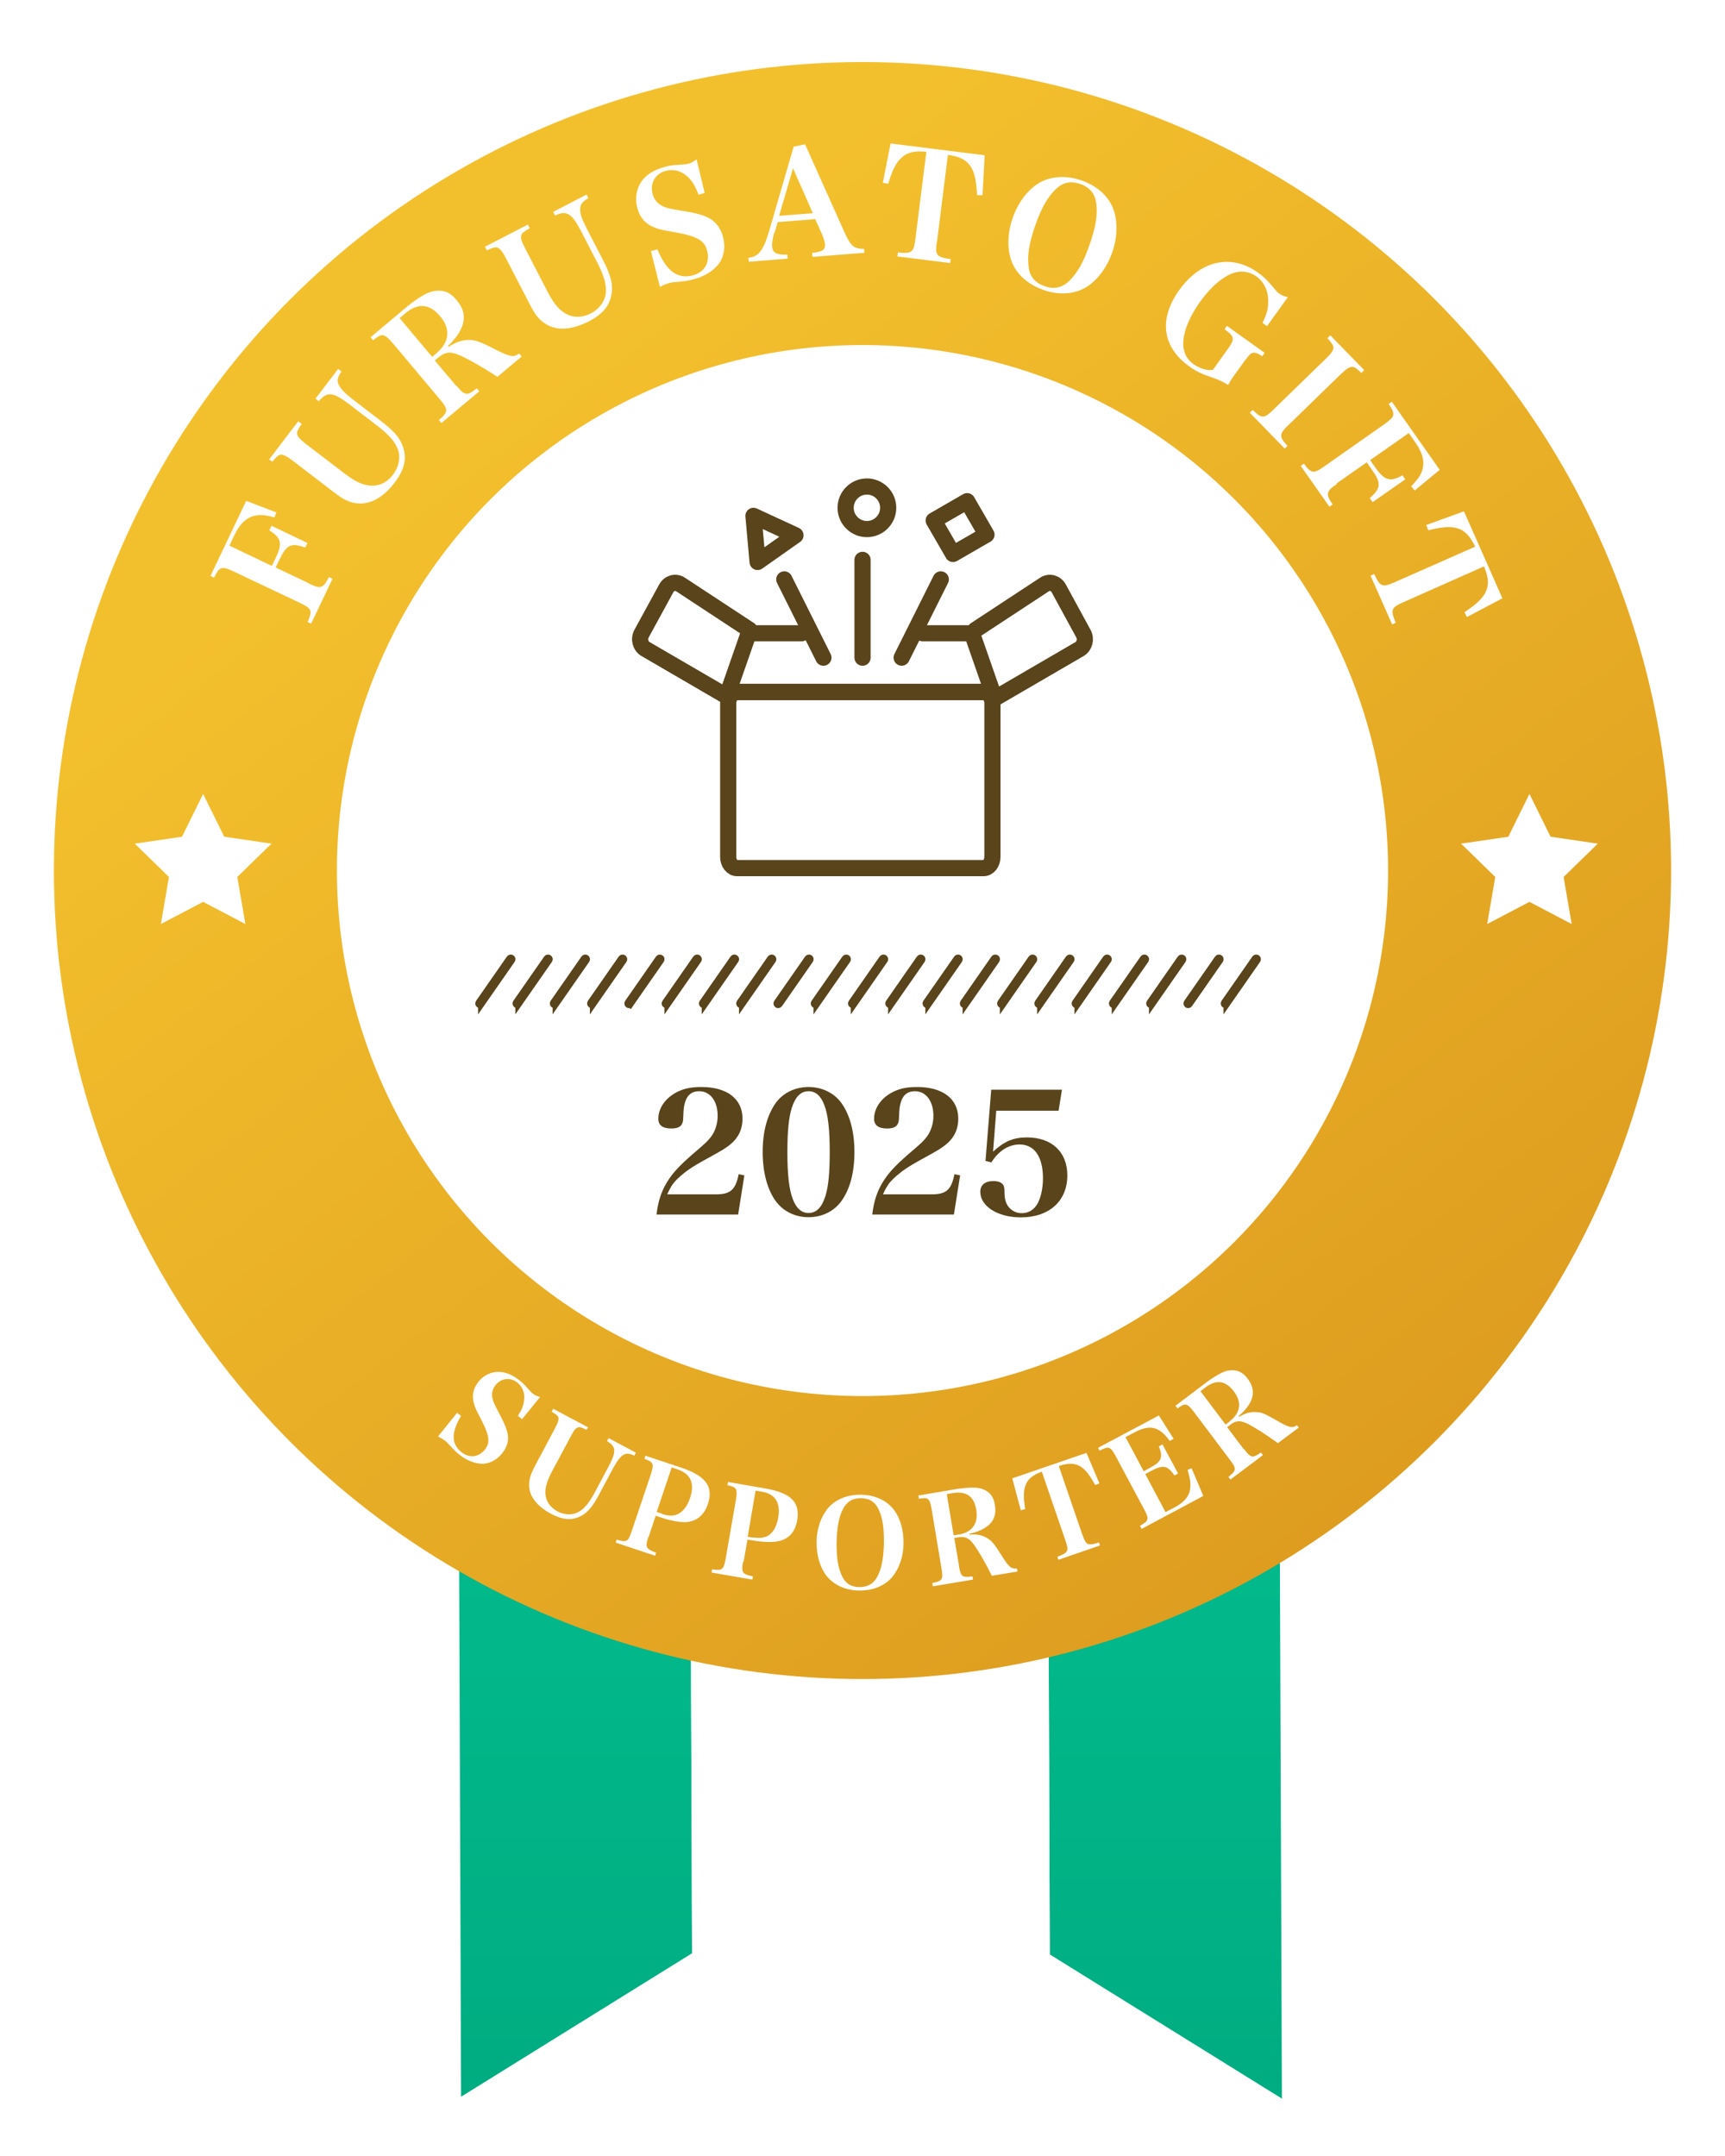 <svg width="128" height="160" viewBox="0 0 128 160" fill="none" xmlns="http://www.w3.org/2000/svg">
<g filter="url(#filter0_d_574_13346)">
<path d="M51.173 94.265L44.391 94.297L42.07 94.308L34 94.329L34.213 153.601L51.354 142.954L51.173 94.265Z" fill="url(#paint0_linear_574_13346)"/>
<path d="M95.121 153.741L94.898 94.105L86.849 94.137H86.838H86.827L84.507 94.147L77.725 94.169L77.895 143.04L95.121 153.741Z" fill="url(#paint1_linear_574_13346)"/>
<path d="M64.557 134.746L77.897 143.04L77.726 94.169L51.174 94.265L51.355 142.954L64.557 134.746Z" fill="white"/>
<circle cx="64" cy="62.605" r="60" fill="url(#paint2_linear_574_13346)"/>
<circle cx="64" cy="62.605" r="39" fill="white"/>
<path d="M22.918 41.304C23.813 41.73 23.97 41.671 24.41 40.823L24.672 40.953L23.087 44.286L22.824 44.155C23.202 43.306 23.142 43.164 22.248 42.739L17.357 40.418C16.463 39.993 16.29 40.036 15.882 40.869L15.62 40.738L18.268 35.169L20.509 36.029L20.361 36.4C19.648 36.197 19.228 36.173 18.789 36.303C18.224 36.462 17.762 36.935 17.386 37.722L17.026 38.493L20.173 39.997L20.483 39.349C20.974 38.316 20.858 37.892 19.981 37.358L20.145 37.019L22.813 38.294L22.65 38.633C21.614 38.267 21.267 38.416 20.761 39.48L20.451 40.112L22.919 41.289L22.918 41.304Z" fill="white"/>
<path d="M22.156 29.285L22.386 29.462C22.096 29.876 22.031 30.031 22.043 30.171C22.054 30.374 22.237 30.581 22.681 30.934L25.517 33.101C26.284 33.694 26.838 33.971 27.398 34.031C28.083 34.108 28.712 33.826 29.162 33.228C29.579 32.676 29.735 32.009 29.545 31.412C29.355 30.831 28.899 30.291 27.98 29.585L25.91 27.996C24.699 27.081 24.279 27.041 23.655 27.775L23.41 27.583L25.095 25.375L25.34 25.567C25.034 26.013 24.983 26.245 25.147 26.576C25.296 26.876 25.601 27.195 26.183 27.644L28.253 29.233C29.111 29.891 29.568 30.368 29.805 30.919C30.236 31.88 30.076 32.78 29.29 33.807C28.711 34.574 28.077 35.059 27.418 35.263C26.853 35.437 26.262 35.393 25.706 35.131C25.444 35.016 25.183 34.839 24.738 34.502L21.703 32.175C21.227 31.821 20.981 31.707 20.777 31.749C20.636 31.793 20.509 31.899 20.204 32.266L19.974 32.09L22.125 29.269L22.156 29.285Z" fill="white"/>
<path d="M33.859 26.613C34.497 27.375 34.653 27.394 35.382 26.818L35.565 27.04L32.754 29.394L32.571 29.172C33.271 28.564 33.274 28.392 32.636 27.63L29.158 23.485C28.778 23.04 28.548 22.864 28.346 22.875C28.205 22.872 28.047 22.962 27.683 23.25L27.5 23.027L30.153 20.795C30.613 20.415 31.104 20.067 31.53 19.843C32.114 19.528 32.77 19.48 33.247 19.725C33.478 19.855 33.677 20.015 33.89 20.285C34.482 20.984 34.575 21.703 34.168 22.489C33.972 22.89 33.716 23.211 33.238 23.684L33.283 23.747C33.805 23.4 34.214 23.253 34.713 23.233C35.244 23.214 35.584 23.331 36.755 23.933C37.85 24.487 38.098 24.54 38.526 24.237L38.708 24.459L36.913 25.963C35.684 25.172 34.76 24.653 34.127 24.374C33.432 24.062 33.042 24.101 32.533 24.526L32.264 24.754L33.859 26.644L33.859 26.613ZM32.416 24.18C33.353 23.39 33.453 22.411 32.663 21.474C31.873 20.536 31.033 20.455 30.065 21.26L29.652 21.61L32.067 24.484L32.416 24.196L32.416 24.18Z" fill="white"/>
<path d="M39.171 14.665L39.306 14.933C38.864 15.188 38.736 15.294 38.687 15.433C38.62 15.634 38.677 15.885 38.946 16.39L40.591 19.575C41.039 20.442 41.418 20.934 41.895 21.225C42.479 21.596 43.165 21.596 43.827 21.268C44.442 20.954 44.859 20.402 44.95 19.796C45.026 19.19 44.839 18.5 44.316 17.475L43.12 15.157C42.417 13.816 42.048 13.59 41.181 13.992L41.047 13.724L43.523 12.438L43.657 12.706C43.199 12.976 43.054 13.176 43.047 13.534C43.039 13.861 43.186 14.286 43.53 14.948L44.726 17.266C45.234 18.243 45.423 18.855 45.41 19.448C45.387 20.507 44.856 21.244 43.705 21.842C42.854 22.275 42.07 22.46 41.386 22.367C40.811 22.292 40.288 21.985 39.893 21.524C39.71 21.317 39.545 21.033 39.291 20.544L37.527 17.138C37.258 16.618 37.075 16.411 36.858 16.36C36.718 16.341 36.546 16.384 36.121 16.577L35.986 16.309L39.14 14.68L39.171 14.665Z" fill="white"/>
<path d="M48.342 16.628L48.781 16.497C49.447 18.133 50.291 18.744 51.435 18.427C52.314 18.181 52.704 17.441 52.459 16.563C52.271 15.873 51.748 15.55 50.336 15.285C49.047 15.053 49.001 15.037 48.706 14.937C47.933 14.67 47.507 14.209 47.29 13.44C47.117 12.813 47.193 12.16 47.501 11.621C47.842 11.036 48.443 10.629 49.29 10.398C49.62 10.296 49.932 10.241 50.369 10.235C50.884 10.199 50.947 10.185 51.104 10.142C51.276 10.099 51.403 10.024 51.688 9.827L52.287 12.319L51.832 12.449C51.597 11.821 51.401 11.489 51.066 11.154C50.578 10.676 49.989 10.523 49.393 10.681C48.609 10.897 48.203 11.621 48.435 12.421C48.536 12.782 48.748 13.052 49.04 13.229C49.379 13.424 49.658 13.493 50.683 13.655C51.709 13.818 52.251 13.971 52.712 14.246C53.158 14.521 53.476 14.964 53.635 15.529C53.852 16.282 53.742 17.012 53.356 17.549C52.955 18.086 52.322 18.493 51.523 18.709C51.083 18.84 50.849 18.866 50.052 18.942C49.912 18.939 49.771 18.982 49.63 19.01C49.442 19.068 49.284 19.127 48.969 19.292L48.295 16.611L48.342 16.628Z" fill="white"/>
<path d="M57.46 15.239C57.325 15.704 57.271 16.046 57.296 16.311C57.333 16.764 57.641 16.927 58.421 16.897L58.446 17.194L55.557 17.426L55.532 17.13C56.266 17.068 56.651 16.578 57.056 15.199L58.894 8.88L59.739 8.711L62.666 15.245C62.993 15.969 63.235 16.302 63.53 16.386C63.653 16.436 63.746 16.453 64.12 16.477L64.145 16.759L60.288 17.063L60.263 16.766C61.029 16.69 61.25 16.539 61.213 16.117C61.216 15.961 61.099 15.616 60.98 15.348L60.49 14.262L57.711 14.481L57.475 15.271L57.46 15.239ZM58.843 10.484L57.814 14.016L60.313 13.821L58.843 10.484Z" fill="white"/>
<path d="M69.51 15.957C69.378 16.952 69.485 17.079 70.541 17.227L70.504 17.522L66.586 17.031L66.624 16.735C67.651 16.836 67.793 16.746 67.924 15.751L68.737 9.268C67.82 9.17 67.271 9.314 66.825 9.772C66.458 10.138 66.197 10.662 65.91 11.638L65.507 11.567L66.085 8.649L73.065 9.52L72.906 12.494L72.501 12.485C72.448 11.377 72.305 10.766 72.003 10.323C71.671 9.848 71.208 9.619 70.338 9.491L69.525 15.973L69.51 15.957Z" fill="white"/>
<path d="M77.011 11.633C77.896 11.076 79.068 10.977 80.259 11.393C81.45 11.809 82.305 12.607 82.642 13.597C82.949 14.508 82.908 15.66 82.526 16.743C82.143 17.841 81.452 18.762 80.662 19.274C79.76 19.847 78.59 19.93 77.414 19.514C76.239 19.099 75.368 18.3 75.031 17.311C74.724 16.4 74.765 15.247 75.147 14.164C75.53 13.066 76.204 12.161 77.011 11.633ZM76.329 17.807C76.407 18.526 76.802 18.986 77.514 19.236C78.21 19.485 78.805 19.358 79.33 18.855C79.935 18.276 80.406 17.445 80.855 16.145C81.305 14.846 81.466 13.914 81.344 13.085C81.251 12.366 80.871 11.905 80.159 11.656C79.448 11.406 78.868 11.534 78.343 12.037C77.738 12.616 77.267 13.447 76.818 14.731C76.368 16.031 76.208 16.962 76.33 17.791L76.329 17.807Z" fill="white"/>
<path d="M93.833 24.194L93.656 24.44C93.364 24.231 93.194 24.165 93.038 24.177C92.836 24.172 92.692 24.325 92.274 24.893L91.711 25.675C91.406 26.089 91.309 26.243 91.13 26.567C90.746 26.324 90.453 26.193 89.927 26.01C89.138 25.743 88.706 25.531 88.231 25.178C86.236 23.746 85.97 21.667 87.498 19.534C89.09 17.309 91.361 16.813 93.341 18.229C93.817 18.567 93.999 18.758 94.622 19.489C94.713 19.615 94.835 19.727 94.958 19.808C95.112 19.92 95.266 19.986 95.561 20.055L94.017 22.203L93.679 21.962C93.989 21.345 94.108 20.911 94.104 20.381C94.121 19.602 93.808 18.941 93.241 18.523C92.581 18.056 91.802 18.039 91.044 18.474C90.334 18.88 89.68 19.52 89.053 20.395C88.152 21.653 87.688 22.921 87.824 23.828C87.906 24.344 88.132 24.708 88.546 25.013C89.022 25.351 89.564 25.519 90.001 25.45L91.127 23.87C91.642 23.148 91.615 22.976 90.863 22.43L91.04 22.184L93.833 24.179L93.833 24.194Z" fill="white"/>
<path d="M92.946 28.415C93.633 29.085 93.788 29.088 94.505 28.387L98.392 24.607C98.822 24.195 98.968 23.965 98.941 23.746C98.913 23.605 98.823 23.463 98.504 23.097L98.711 22.884L101.226 25.464L101.019 25.678C100.652 25.327 100.514 25.23 100.343 25.227C100.14 25.222 99.903 25.373 99.505 25.754L95.618 29.534C94.901 30.219 94.898 30.391 95.537 31.091L95.33 31.289L92.739 28.628L92.946 28.43L92.946 28.415Z" fill="white"/>
<path d="M99.201 33.915C98.393 34.474 98.358 34.66 98.886 35.436L98.649 35.602L96.518 32.578L96.755 32.411C97.3 33.156 97.471 33.175 98.279 32.601L102.712 29.488C103.52 28.913 103.57 28.758 103.041 27.983L103.279 27.816L106.831 32.867L104.973 34.401L104.715 34.083C105.241 33.549 105.467 33.212 105.57 32.762C105.708 32.188 105.535 31.561 105.021 30.832L104.537 30.136L101.671 32.146L102.079 32.731C102.745 33.666 103.163 33.784 104.063 33.274L104.274 33.575L101.852 35.267L101.64 34.967C102.467 34.236 102.506 33.863 101.826 32.897L101.418 32.312L99.17 33.883L99.201 33.915Z" fill="white"/>
<path d="M104.133 42.691C103.22 43.092 103.17 43.247 103.569 44.222L103.302 44.341L101.698 40.72L101.966 40.601C102.412 41.546 102.567 41.612 103.48 41.211L109.462 38.569C109.059 37.734 108.663 37.335 108.058 37.181C107.562 37.062 106.953 37.11 105.981 37.354L105.834 36.961L108.631 35.947L111.482 42.401L108.848 43.793L108.669 43.43C109.586 42.827 110.032 42.385 110.261 41.891C110.491 41.366 110.456 40.835 110.115 40.033L104.133 42.691Z" fill="white"/>
<path d="M33.91 102.85L34.21 103.075C33.46 104.335 33.49 105.19 34.27 105.79C34.87 106.24 35.56 106.135 36.01 105.535C36.37 105.055 36.31 104.56 35.785 103.51C35.29 102.55 35.275 102.505 35.2 102.265C34.99 101.62 35.08 101.11 35.47 100.585C35.8 100.15 36.265 99.88 36.775 99.82C37.33 99.76 37.9 99.94 38.485 100.39C38.71 100.57 38.905 100.735 39.145 101.02C39.43 101.335 39.46 101.38 39.58 101.455C39.7 101.545 39.805 101.59 40.075 101.68L38.74 103.315L38.425 103.075C38.725 102.61 38.845 102.31 38.89 101.92C38.965 101.365 38.77 100.9 38.365 100.585C37.825 100.18 37.15 100.285 36.745 100.825C36.565 101.065 36.49 101.35 36.52 101.635C36.565 101.95 36.655 102.175 37.06 102.925C37.465 103.69 37.63 104.11 37.69 104.545C37.735 104.98 37.6 105.4 37.3 105.805C36.91 106.315 36.37 106.615 35.83 106.63C35.29 106.63 34.69 106.42 34.15 106C33.85 105.775 33.715 105.64 33.265 105.145C33.19 105.055 33.1 104.98 33.01 104.905C32.875 104.8 32.755 104.74 32.5 104.605L33.925 102.835L33.91 102.85Z" fill="white"/>
<path d="M43.646 103.9L43.526 104.11C43.151 103.93 43.016 103.885 42.896 103.93C42.731 103.975 42.581 104.14 42.371 104.56L40.976 107.17C40.601 107.875 40.451 108.37 40.466 108.82C40.496 109.39 40.811 109.855 41.351 110.155C41.861 110.425 42.431 110.455 42.881 110.23C43.331 110.005 43.706 109.555 44.156 108.715L45.161 106.825C45.746 105.715 45.731 105.355 45.041 104.95L45.161 104.725L47.186 105.805L47.066 106.03C46.676 105.835 46.466 105.835 46.211 106C45.986 106.15 45.776 106.45 45.476 106.99L44.471 108.88C44.051 109.675 43.721 110.095 43.316 110.38C42.596 110.86 41.846 110.845 40.901 110.35C40.196 109.975 39.716 109.525 39.461 109.03C39.236 108.595 39.206 108.1 39.341 107.62C39.401 107.395 39.506 107.155 39.716 106.75L41.201 103.96C41.426 103.525 41.486 103.315 41.426 103.15C41.366 103.045 41.261 102.955 40.931 102.76L41.051 102.55L43.646 103.93V103.9Z" fill="white"/>
<path d="M48.115 112.045C47.861 112.825 47.92 112.945 48.685 113.23L48.611 113.455L45.685 112.48L45.761 112.255C46.495 112.48 46.615 112.42 46.87 111.64L48.295 107.41C48.446 106.945 48.475 106.72 48.37 106.57C48.295 106.465 48.175 106.405 47.816 106.255L47.891 106.03L50.545 106.915C52.376 107.53 52.961 108.325 52.526 109.615C52.24 110.47 51.67 110.92 50.846 110.965C50.41 110.965 49.751 110.86 49.016 110.605L48.656 110.485L48.13 112.06L48.115 112.045ZM49.12 110.35C49.6 110.515 50.02 110.515 50.321 110.35C50.696 110.17 51.011 109.75 51.206 109.165C51.566 108.085 51.251 107.38 50.291 107.05L49.84 106.9L48.73 110.2L49.12 110.335V110.35Z" fill="white"/>
<path d="M55.135 113.905C55 114.715 55.075 114.82 55.87 114.985L55.825 115.225L52.795 114.7L52.84 114.46C53.59 114.58 53.695 114.49 53.845 113.68L54.61 109.285C54.685 108.805 54.67 108.58 54.565 108.445C54.475 108.355 54.355 108.31 53.98 108.22L54.025 107.98L56.785 108.46C58.69 108.79 59.38 109.48 59.155 110.815C59.005 111.715 58.51 112.24 57.7 112.39C57.265 112.465 56.605 112.45 55.84 112.315L55.465 112.255L55.18 113.89L55.135 113.905ZM55.87 112.09C56.365 112.18 56.785 112.12 57.055 111.925C57.4 111.685 57.64 111.235 57.745 110.635C57.94 109.525 57.52 108.865 56.53 108.7L56.065 108.625L55.48 112.045L55.885 112.12L55.87 112.09Z" fill="white"/>
<path d="M61.404 109.96C61.944 109.3 62.844 108.91 63.879 108.925C64.914 108.94 65.799 109.345 66.324 110.035C66.804 110.665 67.059 111.58 67.044 112.525C67.044 113.485 66.729 114.385 66.234 115C65.679 115.675 64.794 116.05 63.759 116.035C62.739 116.035 61.854 115.615 61.314 114.925C60.834 114.295 60.579 113.38 60.594 112.435C60.594 111.475 60.909 110.59 61.404 109.96ZM62.484 114.97C62.739 115.51 63.159 115.78 63.774 115.78C64.389 115.78 64.809 115.54 65.094 115.015C65.424 114.415 65.559 113.635 65.589 112.51C65.604 111.37 65.484 110.605 65.184 109.99C64.929 109.45 64.509 109.195 63.894 109.18C63.279 109.18 62.859 109.42 62.574 109.945C62.244 110.56 62.109 111.325 62.079 112.45C62.064 113.59 62.184 114.355 62.484 114.97Z" fill="white"/>
<path d="M71.154 114.205C71.289 115.015 71.394 115.09 72.159 114.985L72.204 115.225L69.219 115.72L69.174 115.48C69.924 115.33 69.999 115.225 69.864 114.415L69.129 110.005C69.054 109.525 68.964 109.315 68.814 109.225C68.709 109.165 68.559 109.165 68.184 109.225L68.139 108.985L70.959 108.505C71.454 108.43 71.949 108.385 72.339 108.4C72.894 108.415 73.374 108.67 73.599 109.03C73.719 109.225 73.779 109.42 73.824 109.69C73.944 110.44 73.719 110.995 73.104 111.37C72.804 111.565 72.489 111.7 71.934 111.82V111.88C72.459 111.85 72.819 111.91 73.179 112.105C73.569 112.315 73.764 112.54 74.334 113.455C74.874 114.31 75.039 114.445 75.459 114.4L75.504 114.625L73.599 114.94C73.059 113.86 72.609 113.11 72.279 112.645C71.904 112.135 71.619 112 71.094 112.09L70.809 112.135L71.154 114.145V114.205ZM71.139 111.88C72.144 111.715 72.609 111.055 72.444 110.05C72.279 109.045 71.709 108.64 70.689 108.805L70.254 108.88L70.764 111.94L71.139 111.88Z" fill="white"/>
<path d="M80.32 111.895C80.59 112.675 80.71 112.735 81.55 112.465L81.625 112.69L78.535 113.755L78.46 113.53C79.27 113.23 79.33 113.11 79.06 112.33L77.305 107.215C76.585 107.485 76.24 107.785 76.075 108.28C75.94 108.685 75.94 109.18 76.075 109.99L75.745 110.08L75.115 107.71L80.62 105.82L81.58 108.085L81.265 108.205C80.83 107.41 80.5 107.005 80.11 106.795C79.69 106.57 79.255 106.57 78.565 106.795L80.32 111.91V111.895Z" fill="white"/>
<path d="M84.58 111.235C85.255 110.86 85.285 110.74 84.895 110.005L82.795 106.075C82.405 105.355 82.285 105.295 81.595 105.655L81.475 105.445L85.99 103.045L87.085 104.77L86.8 104.935C86.02 103.855 85.315 103.69 84.175 104.305L83.515 104.65L84.865 107.185L85.33 106.93C86.185 106.48 86.32 106.15 85.99 105.34L86.26 105.19L87.415 107.35L87.145 107.5C86.635 106.75 86.32 106.69 85.45 107.14L84.985 107.395L86.485 110.215L87.205 109.84C87.835 109.495 88.225 109.06 88.3 108.565C88.375 108.145 88.315 107.725 88.12 107.08L88.42 106.96L89.29 109.015L84.715 111.46L84.595 111.25L84.58 111.235Z" fill="white"/>
<path d="M92.321 105.55C92.816 106.21 92.951 106.225 93.566 105.79L93.716 105.985L91.301 107.8L91.151 107.605C91.751 107.125 91.766 106.99 91.271 106.345L88.586 102.775C88.286 102.385 88.121 102.235 87.941 102.235C87.821 102.235 87.686 102.295 87.371 102.52L87.221 102.325L89.501 100.6C89.891 100.3 90.311 100.045 90.671 99.865C91.166 99.625 91.706 99.625 92.081 99.85C92.276 99.97 92.426 100.105 92.591 100.33C93.041 100.93 93.086 101.53 92.726 102.16C92.546 102.475 92.321 102.73 91.901 103.105L91.946 103.15C92.381 102.88 92.741 102.775 93.146 102.79C93.581 102.79 93.866 102.91 94.796 103.45C95.681 103.96 95.876 104.005 96.236 103.765L96.371 103.945L94.826 105.1C93.851 104.395 93.101 103.93 92.606 103.675C92.036 103.39 91.721 103.405 91.286 103.735L91.061 103.915L92.291 105.55H92.321ZM91.241 103.48C92.051 102.865 92.171 102.055 91.556 101.26C90.941 100.45 90.251 100.345 89.426 100.975L89.081 101.245L90.941 103.72L91.241 103.495V103.48Z" fill="white"/>
<path d="M15.073 56.917L16.64 60.095L20.146 60.608L17.609 63.082L18.208 66.574L15.073 64.928L11.938 66.574L12.536 63.082L10 60.608L13.505 60.095L15.073 56.917Z" fill="white"/>
<path d="M113.489 56.917L115.056 60.095L118.562 60.608L116.025 63.082L116.624 66.574L113.489 64.928L110.354 66.574L110.952 63.082L108.416 60.608L111.921 60.095L113.489 56.917Z" fill="white"/>
<path d="M54.772 88.132H48.713C48.838 87.122 49.075 86.411 49.511 85.7C49.985 84.94 50.533 84.379 51.93 83.194C52.516 82.696 52.802 82.371 52.989 81.985C53.164 81.611 53.251 81.225 53.251 80.801C53.251 79.716 52.703 78.98 51.88 78.98C51.356 78.98 51.007 79.242 50.845 79.766C50.745 80.102 50.72 80.252 50.695 81C50.683 81.524 50.421 81.748 49.823 81.748C49.174 81.748 48.85 81.511 48.85 81.025C48.85 80.215 49.399 79.454 50.284 79.018C50.795 78.768 51.319 78.669 52.054 78.669C53.949 78.669 55.096 79.554 55.096 81.013C55.096 81.636 54.909 82.172 54.523 82.608C54.261 82.92 53.775 83.269 53.127 83.618C51.456 84.528 51.069 84.778 50.483 85.289C49.997 85.713 49.785 86.012 49.511 86.635H53.127C54.199 86.635 54.585 86.299 54.81 85.139L55.234 85.227L54.772 88.132ZM56.593 83.494C56.593 81.972 56.93 80.738 57.578 79.828C58.127 79.093 59.012 78.669 59.997 78.669C60.982 78.669 61.867 79.093 62.416 79.828C63.064 80.726 63.401 81.972 63.401 83.494C63.401 85.027 63.064 86.274 62.416 87.159C61.867 87.907 60.982 88.331 59.997 88.331C59.012 88.331 58.139 87.907 57.578 87.159C56.943 86.299 56.593 85.015 56.593 83.494ZM58.426 83.494C58.426 85.189 58.551 86.261 58.825 86.984C59.087 87.67 59.473 88.019 59.997 88.019C60.571 88.019 60.982 87.608 61.244 86.772C61.468 86.074 61.568 85.052 61.568 83.494C61.568 81.798 61.443 80.738 61.169 80.015C60.907 79.317 60.521 78.98 59.997 78.98C59.423 78.98 59.012 79.392 58.75 80.227C58.526 80.938 58.426 81.96 58.426 83.494ZM70.782 88.132H64.723C64.848 87.122 65.085 86.411 65.521 85.7C65.995 84.94 66.543 84.379 67.94 83.194C68.526 82.696 68.812 82.371 68.999 81.985C69.174 81.611 69.261 81.225 69.261 80.801C69.261 79.716 68.713 78.98 67.89 78.98C67.366 78.98 67.017 79.242 66.855 79.766C66.755 80.102 66.73 80.252 66.706 81C66.693 81.524 66.431 81.748 65.833 81.748C65.184 81.748 64.86 81.511 64.86 81.025C64.86 80.215 65.409 79.454 66.294 79.018C66.805 78.768 67.329 78.669 68.064 78.669C69.96 78.669 71.106 79.554 71.106 81.013C71.106 81.636 70.919 82.172 70.533 82.608C70.271 82.92 69.785 83.269 69.137 83.618C67.466 84.528 67.079 84.778 66.493 85.289C66.007 85.713 65.795 86.012 65.521 86.635H69.137C70.209 86.635 70.595 86.299 70.82 85.139L71.244 85.227L70.782 88.132ZM73.925 80.427L73.688 83.469C74.499 82.708 75.197 82.409 76.194 82.409C78.052 82.409 79.199 83.494 79.199 85.227C79.199 87.134 77.852 88.343 75.745 88.343C74.037 88.343 72.741 87.521 72.741 86.448C72.741 85.937 73.09 85.65 73.713 85.65C74.05 85.65 74.299 85.738 74.424 85.912C74.511 86.025 74.536 86.137 74.536 86.536C74.548 87.034 74.661 87.371 74.885 87.62C75.122 87.882 75.446 88.032 75.82 88.032C76.306 88.032 76.705 87.795 76.967 87.359C77.229 86.91 77.391 86.199 77.391 85.439C77.391 83.843 76.755 82.933 75.658 82.933C74.835 82.933 74.087 83.419 73.564 84.266L73.127 84.154L73.551 78.868H78.8L78.55 80.427H73.925Z" fill="#59441B"/>
<path d="M35.709 72.533L37.994 69.249C38.03 69.198 38.017 69.127 37.965 69.092C37.913 69.056 37.841 69.07 37.806 69.121L35.52 72.405C35.485 72.457 35.497 72.526 35.549 72.562C35.569 72.575 35.592 72.582 35.613 72.582C35.65 72.582 35.685 72.564 35.709 72.532V72.533Z" fill="#59441B" stroke="#59441B" stroke-width="0.468"/>
<path d="M38.474 72.533L40.76 69.249C40.795 69.198 40.783 69.127 40.73 69.092C40.679 69.056 40.608 69.07 40.572 69.121L38.285 72.405C38.25 72.457 38.264 72.526 38.315 72.562C38.334 72.575 38.358 72.582 38.381 72.582C38.416 72.582 38.453 72.564 38.474 72.532V72.533Z" fill="#59441B" stroke="#59441B" stroke-width="0.468"/>
<path d="M41.239 72.533L43.525 69.249C43.561 69.198 43.547 69.127 43.497 69.092C43.444 69.056 43.373 69.07 43.337 69.121L41.052 72.405C41.015 72.457 41.029 72.526 41.08 72.562C41.1 72.575 41.123 72.582 41.145 72.582C41.182 72.582 41.218 72.564 41.239 72.532V72.533Z" fill="#59441B" stroke="#59441B" stroke-width="0.468"/>
<path d="M44.005 72.533L46.291 69.249C46.327 69.198 46.313 69.127 46.261 69.092C46.21 69.056 46.138 69.07 46.103 69.121L43.817 72.405C43.782 72.457 43.794 72.526 43.847 72.562C43.866 72.575 43.889 72.582 43.911 72.582C43.947 72.582 43.982 72.564 44.005 72.532L44.005 72.533Z" fill="#59441B" stroke="#59441B" stroke-width="0.468"/>
<path d="M46.771 72.533L49.057 69.249C49.092 69.198 49.08 69.127 49.027 69.092C48.976 69.056 48.905 69.07 48.869 69.121L46.583 72.405C46.547 72.457 46.56 72.526 46.612 72.562C46.631 72.575 46.654 72.582 46.677 72.582C46.713 72.582 46.749 72.564 46.77 72.532L46.771 72.533Z" fill="#59441B" stroke="#59441B" stroke-width="0.468"/>
<path d="M49.539 72.533L51.823 69.249C51.86 69.198 51.846 69.127 51.795 69.092C51.742 69.056 51.672 69.07 51.636 69.121L49.351 72.405C49.314 72.457 49.328 72.526 49.379 72.562C49.4 72.575 49.422 72.582 49.444 72.582C49.481 72.582 49.516 72.564 49.539 72.532L49.539 72.533Z" fill="#59441B" stroke="#59441B" stroke-width="0.468"/>
<path d="M52.304 72.533L54.59 69.249C54.626 69.198 54.612 69.127 54.56 69.092C54.509 69.056 54.437 69.07 54.402 69.121L52.116 72.405C52.08 72.457 52.093 72.526 52.146 72.562C52.165 72.575 52.188 72.582 52.21 72.582C52.246 72.582 52.282 72.564 52.304 72.532V72.533Z" fill="#59441B" stroke="#59441B" stroke-width="0.468"/>
<path d="M55.07 72.533L57.355 69.249C57.392 69.198 57.378 69.127 57.327 69.092C57.275 69.056 57.203 69.07 57.167 69.121L54.882 72.405C54.846 72.457 54.859 72.526 54.911 72.562C54.93 72.575 54.953 72.582 54.976 72.582C55.012 72.582 55.048 72.564 55.07 72.532V72.533Z" fill="#59441B" stroke="#59441B" stroke-width="0.468"/>
<path d="M57.835 72.533L60.121 69.249C60.157 69.198 60.143 69.127 60.092 69.092C60.039 69.056 59.969 69.07 59.933 69.121L57.647 72.405C57.611 72.457 57.625 72.526 57.676 72.562C57.697 72.575 57.719 72.582 57.741 72.582C57.777 72.582 57.813 72.564 57.836 72.532L57.835 72.533Z" fill="#59441B" stroke="#59441B" stroke-width="0.468"/>
<path d="M60.601 72.533L62.887 69.249C62.922 69.198 62.91 69.127 62.857 69.092C62.806 69.056 62.734 69.07 62.699 69.121L60.413 72.405C60.377 72.457 60.39 72.526 60.443 72.562C60.462 72.575 60.485 72.582 60.507 72.582C60.543 72.582 60.579 72.564 60.601 72.532V72.533Z" fill="#59441B" stroke="#59441B" stroke-width="0.468"/>
<path d="M63.367 72.533L65.652 69.249C65.689 69.198 65.675 69.127 65.623 69.092C65.571 69.056 65.501 69.07 65.464 69.121L63.178 72.405C63.142 72.457 63.156 72.526 63.208 72.562C63.228 72.575 63.25 72.582 63.273 72.582C63.309 72.582 63.345 72.564 63.367 72.532L63.367 72.533Z" fill="#59441B" stroke="#59441B" stroke-width="0.468"/>
<path d="M66.132 72.533L68.418 69.249C68.454 69.198 68.44 69.127 68.389 69.092C68.336 69.056 68.266 69.07 68.23 69.121L65.944 72.405C65.908 72.457 65.921 72.526 65.973 72.562C65.993 72.575 66.016 72.582 66.037 72.582C66.074 72.582 66.109 72.564 66.132 72.532V72.533Z" fill="#59441B" stroke="#59441B" stroke-width="0.468"/>
<path d="M68.898 72.533L71.184 69.249C71.219 69.198 71.207 69.127 71.154 69.092C71.103 69.056 71.031 69.07 70.996 69.121L68.709 72.405C68.674 72.457 68.687 72.526 68.739 72.562C68.759 72.575 68.781 72.582 68.805 72.582C68.84 72.582 68.876 72.564 68.898 72.532V72.533Z" fill="#59441B" stroke="#59441B" stroke-width="0.468"/>
<path d="M71.663 72.533L73.949 69.249C73.985 69.198 73.972 69.127 73.92 69.092C73.868 69.056 73.798 69.07 73.76 69.121L71.476 72.405C71.439 72.457 71.453 72.526 71.504 72.562C71.524 72.575 71.546 72.582 71.569 72.582C71.606 72.582 71.641 72.564 71.663 72.532V72.533Z" fill="#59441B" stroke="#59441B" stroke-width="0.468"/>
<path d="M74.429 72.533L76.714 69.249C76.751 69.198 76.737 69.127 76.685 69.092C76.634 69.056 76.562 69.07 76.527 69.121L74.241 72.405C74.205 72.457 74.218 72.526 74.271 72.562C74.29 72.575 74.313 72.582 74.335 72.582C74.371 72.582 74.406 72.564 74.429 72.532V72.533Z" fill="#59441B" stroke="#59441B" stroke-width="0.468"/>
<path d="M77.195 72.533L79.481 69.249C79.516 69.198 79.504 69.127 79.451 69.092C79.4 69.056 79.329 69.07 79.292 69.121L77.006 72.405C76.971 72.457 76.984 72.526 77.036 72.562C77.056 72.575 77.078 72.582 77.101 72.582C77.136 72.582 77.173 72.564 77.195 72.532V72.533Z" fill="#59441B" stroke="#59441B" stroke-width="0.468"/>
<path d="M79.961 72.533L82.245 69.249C82.282 69.198 82.268 69.127 82.217 69.092C82.165 69.056 82.094 69.07 82.057 69.121L79.773 72.405C79.736 72.457 79.75 72.526 79.801 72.562C79.821 72.575 79.844 72.582 79.866 72.582C79.903 72.582 79.938 72.564 79.961 72.532L79.961 72.533Z" fill="#59441B" stroke="#59441B" stroke-width="0.468"/>
<path d="M82.726 72.533L85.012 69.249C85.047 69.198 85.034 69.127 84.982 69.092C84.93 69.056 84.859 69.07 84.824 69.121L82.537 72.405C82.502 72.457 82.515 72.526 82.567 72.562C82.587 72.575 82.61 72.582 82.632 72.582C82.668 72.582 82.703 72.564 82.726 72.532V72.533Z" fill="#59441B" stroke="#59441B" stroke-width="0.468"/>
<path d="M85.491 72.533L87.777 69.249C87.813 69.198 87.8 69.127 87.747 69.092C87.697 69.056 87.625 69.07 87.589 69.121L85.304 72.405C85.267 72.457 85.281 72.526 85.333 72.562C85.352 72.575 85.375 72.582 85.398 72.582C85.434 72.582 85.47 72.564 85.491 72.532V72.533Z" fill="#59441B" stroke="#59441B" stroke-width="0.468"/>
<path d="M88.257 72.533L90.542 69.249C90.579 69.198 90.565 69.127 90.514 69.092C90.461 69.056 90.391 69.07 90.355 69.121L88.069 72.405C88.033 72.457 88.046 72.526 88.098 72.562C88.118 72.575 88.141 72.582 88.162 72.582C88.199 72.582 88.234 72.564 88.258 72.532L88.257 72.533Z" fill="#59441B" stroke="#59441B" stroke-width="0.468"/>
<path d="M91.023 72.533L93.309 69.249C93.344 69.198 93.331 69.127 93.279 69.092C93.228 69.056 93.156 69.07 93.121 69.121L90.834 72.405C90.799 72.457 90.812 72.526 90.864 72.562C90.884 72.575 90.907 72.582 90.929 72.582C90.965 72.582 91.001 72.564 91.023 72.532V72.533Z" fill="#59441B" stroke="#59441B" stroke-width="0.468"/>
<path d="M59.026 37.725L55.909 36.283L56.216 39.704L59.026 37.725Z" stroke="#59441B" stroke-width="1.2" stroke-linecap="round" stroke-linejoin="round"/>
<path d="M71.766 35.194L69.283 36.627L70.717 39.11L73.199 37.676L71.766 35.194Z" stroke="#59441B" stroke-width="1.2" stroke-linecap="round" stroke-linejoin="round"/>
<path d="M64.327 37.263C65.199 37.263 65.906 36.556 65.906 35.684C65.906 34.812 65.199 34.105 64.327 34.105C63.455 34.105 62.748 34.812 62.748 35.684C62.748 36.556 63.455 37.263 64.327 37.263Z" stroke="#59441B" stroke-width="1.2" stroke-linecap="round" stroke-linejoin="round"/>
<path d="M72.377 44.745L77.506 41.374C77.87 41.135 78.346 41.265 78.56 41.662L80.393 45.025C80.615 45.43 80.48 45.949 80.097 46.172L73.922 49.766" stroke="#59441B" stroke-width="1.2" stroke-miterlimit="10" stroke-linecap="round"/>
<path d="M55.623 44.745L50.494 41.374C50.13 41.135 49.654 41.265 49.44 41.662L47.607 45.02C47.385 45.426 47.52 45.945 47.903 46.168L54.078 49.762" stroke="#59441B" stroke-width="1.2" stroke-miterlimit="10" stroke-linecap="round"/>
<path d="M68.475 44.997H72.123L73.641 49.354H54.035L55.553 44.997H59.481" stroke="#59441B" stroke-width="1.2" stroke-linecap="round" stroke-linejoin="round"/>
<path d="M72.989 49.354H54.687C54.327 49.354 54.035 49.728 54.035 50.19V61.587C54.035 62.05 54.327 62.424 54.687 62.424H72.989C73.349 62.424 73.641 62.05 73.641 61.587V50.19C73.641 49.728 73.349 49.354 72.989 49.354Z" stroke="#59441B" stroke-width="1.2" stroke-miterlimit="10" stroke-linecap="round"/>
<path d="M64.002 46.806V39.548" stroke="#59441B" stroke-width="1.2" stroke-linecap="round" stroke-linejoin="round"/>
<path d="M58.197 40.999L61.1 46.806" stroke="#59441B" stroke-width="1.2" stroke-linecap="round" stroke-linejoin="round"/>
<path d="M69.809 40.999L66.906 46.805" stroke="#59441B" stroke-width="1.2" stroke-linecap="round" stroke-linejoin="round"/>
</g>
<defs>
<filter id="filter0_d_574_13346" x="0" y="0.605" width="128" height="159.5" filterUnits="userSpaceOnUse" color-interpolation-filters="sRGB">
<feFlood flood-opacity="0" result="BackgroundImageFix"/>
<feColorMatrix in="SourceAlpha" type="matrix" values="0 0 0 0 0 0 0 0 0 0 0 0 0 0 0 0 0 0 127 0" result="hardAlpha"/>
<feOffset dy="2"/>
<feGaussianBlur stdDeviation="2"/>
<feComposite in2="hardAlpha" operator="out"/>
<feColorMatrix type="matrix" values="0 0 0 0 0 0 0 0 0 0 0 0 0 0 0 0 0 0 0.15 0"/>
<feBlend mode="normal" in2="BackgroundImageFix" result="effect1_dropShadow_574_13346"/>
<feBlend mode="normal" in="SourceGraphic" in2="effect1_dropShadow_574_13346" result="shape"/>
</filter>
<linearGradient id="paint0_linear_574_13346" x1="42.677" y1="94.265" x2="42.677" y2="153.601" gradientUnits="userSpaceOnUse">
<stop stop-color="#03C090"/>
<stop offset="1" stop-color="#00AC81"/>
</linearGradient>
<linearGradient id="paint1_linear_574_13346" x1="86.423" y1="94.105" x2="86.423" y2="153.741" gradientUnits="userSpaceOnUse">
<stop stop-color="#03C090"/>
<stop offset="1" stop-color="#00AC81"/>
</linearGradient>
<linearGradient id="paint2_linear_574_13346" x1="23" y1="12.605" x2="104.5" y2="118.105" gradientUnits="userSpaceOnUse">
<stop offset="0.15" stop-color="#F3C02D"/>
<stop offset="1" stop-color="#DC9A1E"/>
</linearGradient>
</defs>
</svg>
